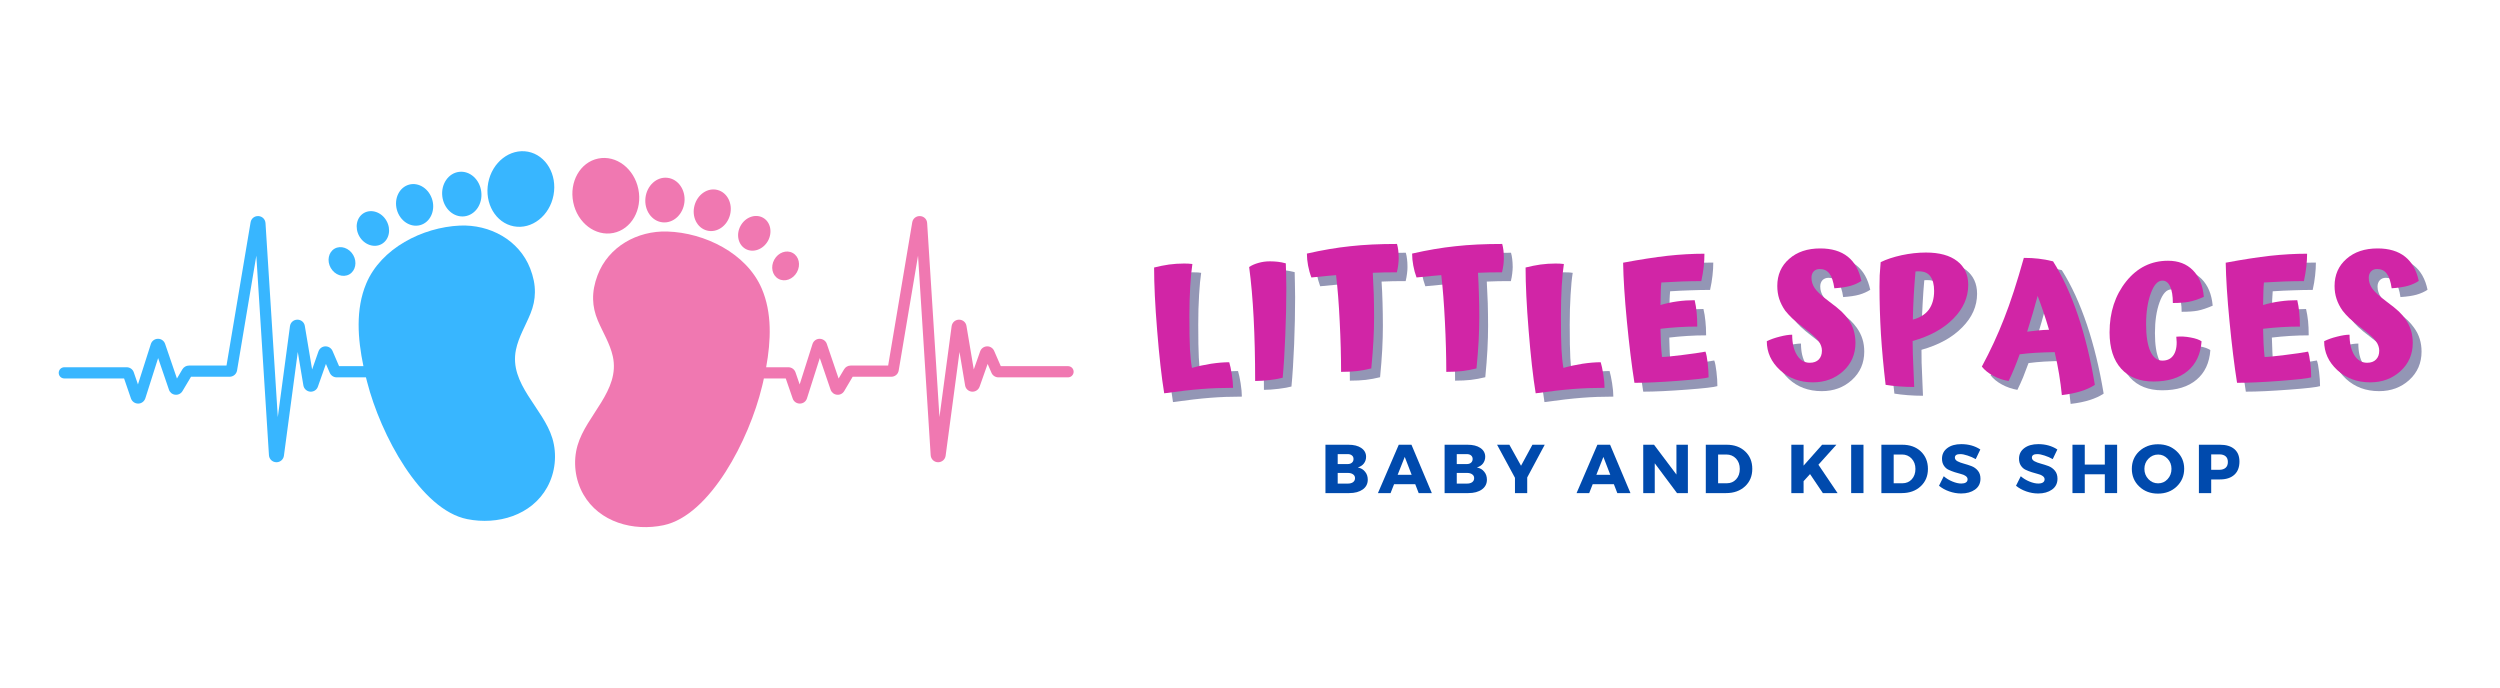 <svg version="1.0" preserveAspectRatio="xMidYMid meet" height="55" viewBox="0 0 150 41.25" zoomAndPan="magnify" width="200" xmlns:xlink="http://www.w3.org/1999/xlink" xmlns="http://www.w3.org/2000/svg"><defs><clipPath id="2cea279f4d"><path clip-rule="nonzero" d="M 3.488 12.902 L 33.305 12.902 L 33.305 31.254 L 3.488 31.254 Z M 3.488 12.902"></path></clipPath></defs><path fill-rule="nonzero" fill-opacity="1" d="M 27.871 12.98 C 28.52 12.898 28.969 12.238 28.875 11.5 C 28.785 10.766 28.188 10.23 27.543 10.312 C 26.898 10.391 26.449 11.051 26.539 11.789 C 26.629 12.527 27.227 13.059 27.871 12.98" fill="#38b6ff"></path><path fill-rule="nonzero" fill-opacity="1" d="M 30.824 13.578 C 31.906 13.785 32.977 12.949 33.211 11.711 C 33.445 10.477 32.758 9.309 31.68 9.102 C 30.598 8.898 29.527 9.73 29.293 10.969 C 29.059 12.203 29.742 13.371 30.824 13.578" fill="#38b6ff"></path><g clip-path="url(#2cea279f4d)"><path fill-rule="nonzero" fill-opacity="1" d="M 30.957 20.984 C 31.113 20.223 31.535 19.539 31.828 18.816 C 32.004 18.387 32.09 17.965 32.094 17.547 C 32.102 17.07 32 16.598 31.812 16.109 C 31.141 14.391 29.383 13.457 27.59 13.535 C 25.348 13.637 22.859 14.898 21.973 17.016 C 21.328 18.555 21.461 20.32 21.805 21.969 L 20.344 21.969 L 19.949 21.051 C 19.871 20.883 19.707 20.777 19.516 20.781 C 19.332 20.789 19.172 20.906 19.109 21.082 L 18.727 22.168 L 18.289 19.555 C 18.254 19.336 18.066 19.18 17.844 19.18 C 17.84 19.18 17.84 19.18 17.836 19.18 C 17.613 19.184 17.426 19.348 17.398 19.57 L 16.668 25.027 L 15.93 13.387 C 15.914 13.152 15.734 12.977 15.504 12.965 C 15.27 12.953 15.074 13.109 15.035 13.34 L 13.59 21.934 L 11.336 21.934 C 11.176 21.934 11.027 22.02 10.945 22.156 L 10.617 22.711 L 9.906 20.633 C 9.844 20.449 9.672 20.324 9.477 20.328 C 9.281 20.328 9.109 20.457 9.051 20.641 L 8.277 23.066 L 8.027 22.34 C 7.965 22.156 7.793 22.035 7.602 22.035 L 3.859 22.035 C 3.672 22.035 3.523 22.188 3.523 22.371 C 3.523 22.559 3.672 22.707 3.859 22.707 L 7.445 22.707 L 7.859 23.914 C 7.926 24.094 8.094 24.215 8.285 24.215 C 8.289 24.215 8.293 24.215 8.293 24.215 C 8.488 24.215 8.656 24.086 8.719 23.902 L 9.488 21.484 L 10.137 23.383 C 10.191 23.547 10.34 23.668 10.516 23.684 C 10.691 23.703 10.859 23.617 10.949 23.465 L 11.461 22.605 L 13.777 22.605 C 13.996 22.605 14.184 22.449 14.223 22.23 L 15.379 15.34 L 16.137 27.312 C 16.152 27.547 16.34 27.727 16.574 27.734 C 16.578 27.734 16.582 27.734 16.59 27.734 C 16.812 27.734 17.004 27.57 17.035 27.344 L 17.867 21.117 L 18.203 23.125 C 18.238 23.328 18.406 23.48 18.609 23.5 C 18.816 23.516 19.008 23.395 19.074 23.199 L 19.555 21.836 L 19.785 22.367 C 19.859 22.535 20.02 22.641 20.199 22.641 L 21.957 22.641 C 21.98 22.734 22.004 22.824 22.027 22.914 C 22.836 26.082 25.238 30.594 28.035 31.148 C 29.852 31.512 31.895 30.93 32.832 29.234 C 33.32 28.352 33.434 27.266 33.141 26.297 C 32.59 24.48 30.531 23.039 30.957 20.984" fill="#38b6ff"></path></g><path fill-rule="nonzero" fill-opacity="1" d="M 20.961 16.461 C 21.332 16.246 21.438 15.73 21.195 15.305 C 20.949 14.879 20.449 14.707 20.078 14.918 C 19.707 15.133 19.602 15.648 19.844 16.074 C 20.086 16.5 20.586 16.672 20.961 16.461" fill="#38b6ff"></path><path fill-rule="nonzero" fill-opacity="1" d="M 25.211 13.508 C 25.797 13.348 26.125 12.672 25.941 12.004 C 25.754 11.332 25.129 10.918 24.543 11.078 C 23.957 11.242 23.629 11.914 23.812 12.586 C 23.996 13.254 24.621 13.668 25.211 13.508" fill="#38b6ff"></path><path fill-rule="nonzero" fill-opacity="1" d="M 22.902 14.641 C 23.355 14.383 23.48 13.758 23.188 13.246 C 22.895 12.73 22.289 12.523 21.84 12.777 C 21.391 13.035 21.266 13.66 21.559 14.176 C 21.852 14.688 22.453 14.895 22.902 14.641" fill="#38b6ff"></path><path fill-rule="nonzero" fill-opacity="1" d="M 42.418 13.832 C 43.008 13.988 43.625 13.566 43.801 12.895 C 43.977 12.219 43.641 11.551 43.051 11.398 C 42.465 11.242 41.844 11.664 41.668 12.34 C 41.492 13.012 41.828 13.68 42.418 13.832" fill="#f078b1"></path><path fill-rule="nonzero" fill-opacity="1" d="M 39.75 13.34 C 40.395 13.41 40.984 12.871 41.066 12.133 C 41.148 11.395 40.691 10.738 40.043 10.668 C 39.398 10.594 38.809 11.137 38.727 11.875 C 38.645 12.613 39.102 13.27 39.75 13.34" fill="#f078b1"></path><path fill-rule="nonzero" fill-opacity="1" d="M 46.707 16.73 C 47.082 16.941 47.578 16.762 47.816 16.332 C 48.055 15.902 47.941 15.387 47.566 15.18 C 47.191 14.969 46.695 15.148 46.457 15.578 C 46.219 16.008 46.332 16.523 46.707 16.73" fill="#f078b1"></path><path fill-rule="nonzero" fill-opacity="1" d="M 44.738 14.938 C 45.191 15.188 45.789 14.969 46.078 14.453 C 46.363 13.934 46.23 13.312 45.777 13.062 C 45.324 12.812 44.723 13.027 44.438 13.543 C 44.148 14.062 44.285 14.684 44.738 14.938" fill="#f078b1"></path><path fill-rule="nonzero" fill-opacity="1" d="M 36.805 13.977 C 37.883 13.758 38.555 12.578 38.301 11.348 C 38.051 10.113 36.973 9.293 35.895 9.512 C 34.812 9.73 34.145 10.91 34.395 12.141 C 34.645 13.375 35.723 14.195 36.805 13.977" fill="#f078b1"></path><path fill-rule="nonzero" fill-opacity="1" d="M 64.082 21.969 L 60.047 21.969 L 59.648 21.051 C 59.574 20.883 59.402 20.773 59.219 20.781 C 59.031 20.789 58.871 20.906 58.809 21.082 L 58.426 22.168 L 57.988 19.555 C 57.953 19.332 57.762 19.18 57.539 19.18 C 57.312 19.184 57.129 19.348 57.098 19.57 L 56.367 25.027 L 55.629 13.387 C 55.617 13.152 55.438 12.977 55.203 12.965 C 54.973 12.953 54.773 13.109 54.734 13.34 L 53.289 21.934 L 51.035 21.934 C 50.879 21.934 50.727 22.02 50.648 22.156 L 50.316 22.711 L 49.609 20.633 C 49.547 20.449 49.367 20.328 49.176 20.328 C 48.98 20.328 48.809 20.457 48.75 20.641 L 47.98 23.066 L 47.73 22.34 C 47.664 22.156 47.496 22.035 47.301 22.035 L 45.969 22.035 C 46.258 20.445 46.332 18.766 45.699 17.301 C 44.785 15.191 42.281 13.961 40.035 13.891 C 38.246 13.836 36.5 14.793 35.852 16.52 C 35.668 17.008 35.574 17.484 35.586 17.961 C 35.594 18.379 35.688 18.797 35.867 19.227 C 36.172 19.945 36.602 20.621 36.77 21.387 C 37.219 23.434 35.18 24.902 34.652 26.727 C 34.371 27.695 34.5 28.781 35 29.66 C 35.957 31.34 38.008 31.895 39.82 31.512 C 42.609 30.918 44.953 26.375 45.719 23.199 C 45.762 23.039 45.797 22.875 45.832 22.707 L 47.145 22.707 L 47.562 23.914 C 47.625 24.098 47.797 24.215 47.992 24.215 C 48.188 24.215 48.359 24.09 48.418 23.902 L 49.188 21.484 L 49.836 23.383 C 49.895 23.547 50.043 23.668 50.219 23.684 C 50.395 23.703 50.562 23.617 50.652 23.465 L 51.16 22.605 L 53.477 22.605 C 53.699 22.605 53.887 22.449 53.922 22.23 L 55.082 15.34 L 55.84 27.312 C 55.855 27.547 56.043 27.727 56.273 27.734 C 56.277 27.734 56.285 27.734 56.289 27.734 C 56.516 27.734 56.707 27.57 56.738 27.344 L 57.57 21.117 L 57.906 23.125 C 57.938 23.328 58.105 23.48 58.312 23.5 C 58.516 23.516 58.707 23.395 58.777 23.199 L 59.258 21.836 L 59.488 22.367 C 59.559 22.535 59.723 22.641 59.902 22.641 L 64.082 22.641 C 64.27 22.641 64.418 22.488 64.418 22.305 C 64.418 22.121 64.27 21.969 64.082 21.969" fill="#f078b1"></path><path fill-rule="nonzero" fill-opacity="0.651" d="M 74.281 22.262 C 74.336 22.438 74.387 22.68 74.438 22.996 C 74.488 23.312 74.512 23.578 74.512 23.797 C 73.855 23.797 73.227 23.82 72.625 23.867 C 72.023 23.914 71.277 24 70.379 24.125 C 70.223 23.137 70.078 21.883 69.957 20.367 C 69.836 18.852 69.773 17.586 69.773 16.578 C 70.078 16.5 70.379 16.441 70.672 16.402 C 70.969 16.359 71.262 16.34 71.555 16.34 C 71.641 16.34 71.727 16.34 71.809 16.344 C 71.891 16.348 71.98 16.355 72.07 16.371 C 72.02 16.703 71.977 17.145 71.945 17.699 C 71.91 18.254 71.895 18.844 71.895 19.469 C 71.895 20.371 71.906 21.039 71.93 21.477 C 71.949 21.914 71.988 22.289 72.043 22.602 C 72.414 22.496 72.797 22.414 73.191 22.355 C 73.586 22.293 73.949 22.262 74.281 22.262 Z M 74.281 22.262" fill="#5a5e8d"></path><path fill-rule="nonzero" fill-opacity="0.651" d="M 77.707 17.832 C 77.707 18.734 77.688 19.68 77.648 20.668 C 77.605 21.652 77.555 22.492 77.488 23.191 C 77.305 23.242 77.051 23.289 76.727 23.328 C 76.402 23.367 76.109 23.391 75.836 23.391 C 75.836 22.004 75.805 20.742 75.746 19.605 C 75.688 18.473 75.598 17.453 75.477 16.547 C 75.637 16.441 75.824 16.359 76.039 16.301 C 76.254 16.238 76.48 16.211 76.723 16.211 C 76.902 16.211 77.062 16.219 77.203 16.234 C 77.348 16.254 77.504 16.285 77.68 16.328 C 77.684 16.535 77.691 16.766 77.695 17.023 C 77.703 17.277 77.707 17.547 77.707 17.832 Z M 77.707 17.832" fill="#5a5e8d"></path><path fill-rule="nonzero" fill-opacity="0.651" d="M 82.805 22.633 C 82.512 22.707 82.227 22.758 81.941 22.793 C 81.66 22.824 81.344 22.84 80.992 22.84 C 80.992 21.914 80.965 20.91 80.914 19.832 C 80.859 18.75 80.785 17.82 80.695 17.039 C 80.605 17.043 80.441 17.059 80.195 17.082 C 79.949 17.105 79.621 17.137 79.211 17.176 C 79.125 16.941 79.059 16.703 79.012 16.461 C 78.965 16.215 78.941 15.977 78.941 15.742 C 79.852 15.535 80.719 15.391 81.547 15.301 C 82.371 15.211 83.305 15.164 84.348 15.164 C 84.383 15.277 84.406 15.406 84.422 15.547 C 84.441 15.691 84.449 15.848 84.449 16.023 C 84.449 16.141 84.441 16.27 84.422 16.41 C 84.406 16.547 84.379 16.703 84.34 16.867 C 84.086 16.867 83.84 16.867 83.602 16.871 C 83.363 16.875 83.129 16.883 82.895 16.895 C 82.922 17.309 82.941 17.738 82.953 18.184 C 82.965 18.625 82.973 19.086 82.973 19.555 C 82.973 19.992 82.961 20.469 82.934 20.977 C 82.906 21.484 82.863 22.035 82.805 22.633 Z M 82.805 22.633" fill="#5a5e8d"></path><path fill-rule="nonzero" fill-opacity="0.651" d="M 89.117 22.633 C 88.824 22.707 88.535 22.758 88.254 22.793 C 87.973 22.824 87.656 22.84 87.305 22.84 C 87.305 21.914 87.277 20.91 87.223 19.832 C 87.172 18.75 87.098 17.82 87.004 17.039 C 86.918 17.043 86.754 17.059 86.508 17.082 C 86.262 17.105 85.934 17.137 85.52 17.176 C 85.434 16.941 85.371 16.703 85.324 16.461 C 85.277 16.215 85.254 15.977 85.254 15.742 C 86.164 15.535 87.031 15.391 87.855 15.301 C 88.684 15.211 89.617 15.164 90.66 15.164 C 90.691 15.277 90.719 15.406 90.734 15.547 C 90.75 15.691 90.762 15.848 90.762 16.023 C 90.762 16.141 90.75 16.27 90.734 16.41 C 90.719 16.547 90.691 16.703 90.652 16.867 C 90.398 16.867 90.152 16.867 89.914 16.871 C 89.676 16.875 89.438 16.883 89.207 16.895 C 89.23 17.309 89.25 17.738 89.266 18.184 C 89.277 18.625 89.285 19.086 89.285 19.555 C 89.285 19.992 89.273 20.469 89.246 20.977 C 89.219 21.484 89.176 22.035 89.117 22.633 Z M 89.117 22.633" fill="#5a5e8d"></path><path fill-rule="nonzero" fill-opacity="0.651" d="M 96.574 22.262 C 96.625 22.438 96.676 22.68 96.727 22.996 C 96.777 23.312 96.801 23.578 96.801 23.797 C 96.145 23.797 95.516 23.82 94.914 23.867 C 94.312 23.914 93.566 24 92.668 24.125 C 92.512 23.137 92.371 21.883 92.246 20.367 C 92.125 18.852 92.062 17.586 92.062 16.578 C 92.367 16.5 92.668 16.441 92.965 16.402 C 93.258 16.359 93.555 16.34 93.844 16.34 C 93.93 16.34 94.016 16.34 94.098 16.344 C 94.18 16.348 94.27 16.355 94.363 16.371 C 94.309 16.703 94.266 17.145 94.234 17.699 C 94.199 18.254 94.184 18.844 94.184 19.469 C 94.184 20.371 94.195 21.039 94.219 21.477 C 94.242 21.914 94.277 22.289 94.332 22.602 C 94.703 22.496 95.086 22.414 95.48 22.355 C 95.879 22.293 96.242 22.262 96.574 22.262 Z M 96.574 22.262" fill="#5a5e8d"></path><path fill-rule="nonzero" fill-opacity="0.651" d="M 103.043 23.168 C 102.852 23.23 102.234 23.301 101.199 23.379 C 100.16 23.457 99.289 23.5 98.594 23.5 C 98.426 22.445 98.277 21.211 98.141 19.805 C 98.004 18.398 97.93 17.227 97.914 16.289 C 98.938 16.098 99.824 15.961 100.578 15.879 C 101.332 15.793 102.07 15.754 102.797 15.754 C 102.797 16 102.781 16.258 102.75 16.535 C 102.719 16.809 102.672 17.098 102.605 17.395 C 102.234 17.395 101.848 17.402 101.449 17.418 C 101.051 17.43 100.637 17.449 100.207 17.477 C 100.191 17.621 100.184 17.789 100.176 17.977 C 100.168 18.168 100.164 18.449 100.156 18.828 C 100.496 18.73 100.832 18.656 101.172 18.609 C 101.508 18.562 101.855 18.539 102.207 18.539 C 102.262 18.773 102.301 19.012 102.324 19.258 C 102.352 19.504 102.367 19.793 102.367 20.121 C 101.988 20.121 101.613 20.133 101.242 20.156 C 100.871 20.18 100.508 20.211 100.156 20.254 C 100.164 20.551 100.172 20.844 100.184 21.129 C 100.199 21.414 100.219 21.688 100.246 21.945 C 100.438 21.945 100.844 21.906 101.461 21.832 C 102.078 21.754 102.543 21.688 102.855 21.629 C 102.906 21.766 102.953 21.992 102.988 22.309 C 103.027 22.625 103.043 22.91 103.043 23.168 Z M 103.043 23.168" fill="#5a5e8d"></path><path fill-rule="nonzero" fill-opacity="0.651" d="M 111.406 19.664 C 111.559 19.879 111.672 20.102 111.746 20.34 C 111.82 20.574 111.855 20.828 111.855 21.098 C 111.855 21.781 111.609 22.348 111.117 22.797 C 110.625 23.246 110.023 23.469 109.305 23.469 C 108.516 23.469 107.855 23.223 107.328 22.738 C 106.801 22.25 106.535 21.668 106.535 21 C 106.75 20.895 107.008 20.801 107.309 20.727 C 107.613 20.648 107.863 20.613 108.059 20.613 C 108.059 21.117 108.156 21.523 108.344 21.832 C 108.535 22.141 108.789 22.293 109.117 22.293 C 109.348 22.293 109.527 22.23 109.652 22.102 C 109.781 21.969 109.844 21.793 109.844 21.566 C 109.844 21.375 109.777 21.188 109.648 21.004 C 109.52 20.824 109.23 20.562 108.785 20.223 C 108.457 19.973 108.211 19.77 108.051 19.617 C 107.891 19.465 107.754 19.312 107.645 19.168 C 107.484 18.941 107.363 18.707 107.281 18.465 C 107.203 18.223 107.164 17.961 107.164 17.684 C 107.164 17.02 107.402 16.48 107.875 16.062 C 108.352 15.645 108.973 15.434 109.742 15.434 C 110.426 15.434 110.977 15.598 111.391 15.926 C 111.805 16.258 112.078 16.742 112.215 17.387 C 112.02 17.512 111.801 17.609 111.555 17.68 C 111.309 17.75 110.988 17.797 110.59 17.824 C 110.531 17.41 110.43 17.117 110.289 16.938 C 110.152 16.758 109.957 16.668 109.715 16.668 C 109.562 16.668 109.438 16.719 109.348 16.812 C 109.258 16.91 109.215 17.035 109.215 17.195 C 109.215 17.414 109.281 17.625 109.414 17.824 C 109.547 18.023 109.84 18.293 110.293 18.629 C 110.621 18.875 110.863 19.07 111.016 19.215 C 111.168 19.363 111.301 19.512 111.406 19.664 Z M 111.406 19.664" fill="#5a5e8d"></path><path fill-rule="nonzero" fill-opacity="0.651" d="M 115.289 20.988 C 115.289 21.23 115.293 21.488 115.297 21.762 C 115.305 22.039 115.332 22.699 115.379 23.746 C 115.078 23.746 114.777 23.734 114.469 23.711 C 114.164 23.688 113.898 23.656 113.664 23.617 C 113.539 22.562 113.445 21.547 113.387 20.566 C 113.328 19.59 113.297 18.637 113.297 17.715 C 113.297 17.508 113.301 17.289 113.309 17.055 C 113.32 16.824 113.34 16.559 113.367 16.262 C 113.711 16.086 114.133 15.949 114.625 15.844 C 115.121 15.734 115.605 15.684 116.086 15.684 C 116.895 15.684 117.52 15.855 117.961 16.195 C 118.402 16.539 118.625 17.016 118.625 17.625 C 118.625 18.367 118.328 19.043 117.73 19.645 C 117.137 20.25 116.324 20.699 115.289 20.988 Z M 116.574 17.984 C 116.574 17.598 116.5 17.305 116.348 17.105 C 116.199 16.906 115.977 16.809 115.676 16.809 C 115.617 16.809 115.57 16.809 115.543 16.809 C 115.512 16.809 115.484 16.812 115.457 16.816 C 115.418 17.262 115.383 17.723 115.359 18.203 C 115.332 18.68 115.312 19.18 115.297 19.707 C 115.723 19.594 116.043 19.395 116.254 19.109 C 116.465 18.824 116.574 18.449 116.574 17.984 Z M 116.574 17.984" fill="#5a5e8d"></path><path fill-rule="nonzero" fill-opacity="0.651" d="M 126.219 23.617 C 125.988 23.773 125.711 23.898 125.387 24 C 125.066 24.105 124.684 24.184 124.238 24.234 C 124.199 23.836 124.145 23.422 124.074 22.984 C 124.004 22.551 123.914 22.109 123.812 21.656 C 123.387 21.664 123.004 21.676 122.664 21.695 C 122.324 21.715 122.008 21.746 121.711 21.785 C 121.602 22.086 121.492 22.371 121.383 22.645 C 121.27 22.914 121.156 23.164 121.043 23.391 C 120.719 23.336 120.41 23.23 120.121 23.074 C 119.832 22.918 119.605 22.734 119.438 22.523 C 119.949 21.574 120.395 20.617 120.773 19.648 C 121.152 18.684 121.547 17.469 121.957 16 C 122.281 16 122.578 16.016 122.84 16.047 C 123.102 16.078 123.391 16.129 123.711 16.211 C 124.289 17.125 124.789 18.215 125.215 19.477 C 125.637 20.738 125.973 22.117 126.219 23.617 Z M 122.785 18.281 C 122.699 18.605 122.602 18.953 122.496 19.316 C 122.391 19.684 122.277 20.055 122.156 20.434 C 122.383 20.398 122.605 20.371 122.82 20.352 C 123.035 20.332 123.254 20.32 123.473 20.312 C 123.359 19.941 123.246 19.586 123.133 19.246 C 123.02 18.91 122.902 18.586 122.785 18.281 Z M 122.785 18.281" fill="#5a5e8d"></path><path fill-rule="nonzero" fill-opacity="0.651" d="M 131.109 20.73 C 131.379 20.703 131.668 20.719 131.969 20.777 C 132.27 20.832 132.488 20.91 132.621 21.008 C 132.566 21.773 132.289 22.367 131.789 22.785 C 131.289 23.207 130.602 23.418 129.734 23.418 C 128.91 23.418 128.266 23.164 127.801 22.652 C 127.336 22.141 127.105 21.414 127.105 20.473 C 127.105 19.266 127.434 18.246 128.098 17.418 C 128.762 16.586 129.602 16.172 130.609 16.172 C 131.227 16.172 131.723 16.363 132.102 16.742 C 132.48 17.125 132.699 17.656 132.762 18.34 C 132.41 18.492 132.105 18.594 131.855 18.641 C 131.602 18.688 131.285 18.707 130.898 18.707 C 130.898 18.277 130.844 17.945 130.734 17.715 C 130.625 17.48 130.469 17.367 130.27 17.367 C 129.992 17.367 129.758 17.621 129.574 18.133 C 129.387 18.645 129.297 19.262 129.297 19.984 C 129.297 20.688 129.379 21.227 129.551 21.602 C 129.719 21.977 129.957 22.164 130.27 22.164 C 130.59 22.164 130.824 22.039 130.969 21.785 C 131.113 21.535 131.16 21.184 131.109 20.73 Z M 131.109 20.73" fill="#5a5e8d"></path><path fill-rule="nonzero" fill-opacity="0.651" d="M 139.203 23.168 C 139.008 23.23 138.395 23.301 137.355 23.379 C 136.316 23.457 135.449 23.5 134.75 23.5 C 134.586 22.445 134.434 21.211 134.297 19.805 C 134.16 18.398 134.086 17.227 134.074 16.289 C 135.094 16.098 135.984 15.961 136.738 15.879 C 137.492 15.793 138.23 15.754 138.953 15.754 C 138.953 16 138.938 16.258 138.906 16.535 C 138.879 16.809 138.828 17.098 138.762 17.395 C 138.391 17.395 138.004 17.402 137.605 17.418 C 137.207 17.43 136.793 17.449 136.363 17.477 C 136.352 17.621 136.34 17.789 136.332 17.977 C 136.328 18.168 136.32 18.449 136.312 18.828 C 136.652 18.73 136.992 18.656 137.328 18.609 C 137.668 18.562 138.012 18.539 138.363 18.539 C 138.418 18.773 138.457 19.012 138.484 19.258 C 138.508 19.504 138.523 19.793 138.523 20.121 C 138.145 20.121 137.77 20.133 137.398 20.156 C 137.027 20.18 136.664 20.211 136.312 20.254 C 136.32 20.551 136.328 20.844 136.344 21.129 C 136.355 21.414 136.375 21.688 136.402 21.945 C 136.594 21.945 137 21.906 137.617 21.832 C 138.234 21.754 138.699 21.688 139.012 21.629 C 139.066 21.766 139.109 21.992 139.145 22.309 C 139.184 22.625 139.203 22.91 139.203 23.168 Z M 139.203 23.168" fill="#5a5e8d"></path><path fill-rule="nonzero" fill-opacity="0.651" d="M 144.844 19.664 C 145 19.879 145.113 20.102 145.184 20.34 C 145.258 20.574 145.293 20.828 145.293 21.098 C 145.293 21.781 145.047 22.348 144.559 22.797 C 144.066 23.246 143.461 23.469 142.746 23.469 C 141.953 23.469 141.297 23.223 140.766 22.738 C 140.238 22.25 139.977 21.668 139.977 21 C 140.188 20.895 140.445 20.801 140.746 20.727 C 141.051 20.648 141.301 20.613 141.5 20.613 C 141.5 21.117 141.594 21.523 141.781 21.832 C 141.973 22.141 142.23 22.293 142.555 22.293 C 142.789 22.293 142.969 22.23 143.094 22.102 C 143.219 21.969 143.281 21.793 143.281 21.566 C 143.281 21.375 143.219 21.188 143.086 21.004 C 142.957 20.824 142.672 20.562 142.227 20.223 C 141.895 19.973 141.648 19.77 141.488 19.617 C 141.328 19.465 141.195 19.312 141.082 19.168 C 140.922 18.941 140.801 18.707 140.723 18.465 C 140.645 18.223 140.605 17.961 140.605 17.684 C 140.605 17.02 140.84 16.48 141.316 16.062 C 141.789 15.645 142.414 15.434 143.184 15.434 C 143.867 15.434 144.418 15.598 144.828 15.926 C 145.246 16.258 145.52 16.742 145.652 17.387 C 145.461 17.512 145.242 17.609 144.996 17.68 C 144.75 17.75 144.426 17.797 144.027 17.824 C 143.969 17.41 143.867 17.117 143.73 16.938 C 143.59 16.758 143.398 16.668 143.152 16.668 C 143 16.668 142.879 16.719 142.789 16.812 C 142.699 16.91 142.652 17.035 142.652 17.195 C 142.652 17.414 142.719 17.625 142.852 17.824 C 142.984 18.023 143.277 18.293 143.73 18.629 C 144.062 18.875 144.305 19.07 144.457 19.215 C 144.609 19.363 144.738 19.512 144.844 19.664 Z M 144.844 19.664" fill="#5a5e8d"></path><path fill-rule="nonzero" fill-opacity="1" d="M 73.754 21.734 C 73.809 21.91 73.859 22.152 73.91 22.469 C 73.957 22.781 73.984 23.051 73.984 23.27 C 73.328 23.27 72.699 23.293 72.098 23.34 C 71.496 23.387 70.746 23.473 69.852 23.598 C 69.691 22.609 69.551 21.355 69.43 19.84 C 69.305 18.32 69.246 17.059 69.246 16.051 C 69.551 15.973 69.852 15.914 70.145 15.871 C 70.441 15.832 70.734 15.812 71.027 15.812 C 71.113 15.812 71.195 15.812 71.281 15.816 C 71.363 15.82 71.449 15.828 71.543 15.84 C 71.492 16.172 71.449 16.617 71.414 17.172 C 71.383 17.723 71.363 18.312 71.363 18.938 C 71.363 19.84 71.375 20.512 71.398 20.949 C 71.422 21.387 71.461 21.762 71.516 22.074 C 71.887 21.969 72.27 21.887 72.664 21.824 C 73.059 21.766 73.422 21.734 73.754 21.734 Z M 73.754 21.734" fill="#d125a6"></path><path fill-rule="nonzero" fill-opacity="1" d="M 77.18 17.305 C 77.18 18.207 77.16 19.152 77.117 20.141 C 77.078 21.125 77.027 21.965 76.961 22.664 C 76.773 22.715 76.52 22.762 76.199 22.801 C 75.875 22.84 75.578 22.859 75.309 22.859 C 75.309 21.473 75.277 20.215 75.219 19.078 C 75.16 17.941 75.07 16.926 74.949 16.02 C 75.109 15.914 75.297 15.832 75.512 15.773 C 75.727 15.711 75.953 15.68 76.191 15.68 C 76.371 15.68 76.535 15.691 76.676 15.707 C 76.82 15.723 76.977 15.754 77.148 15.801 C 77.156 16.008 77.16 16.238 77.168 16.492 C 77.176 16.75 77.18 17.02 77.18 17.305 Z M 77.18 17.305" fill="#d125a6"></path><path fill-rule="nonzero" fill-opacity="1" d="M 82.277 22.105 C 81.984 22.176 81.695 22.23 81.414 22.266 C 81.133 22.297 80.816 22.312 80.465 22.312 C 80.465 21.383 80.438 20.379 80.383 19.301 C 80.332 18.223 80.258 17.293 80.164 16.508 C 80.078 16.516 79.914 16.531 79.668 16.551 C 79.422 16.574 79.094 16.609 78.684 16.648 C 78.594 16.414 78.531 16.176 78.484 15.934 C 78.438 15.688 78.414 15.445 78.414 15.215 C 79.324 15.008 80.191 14.859 81.016 14.773 C 81.844 14.68 82.777 14.637 83.82 14.637 C 83.852 14.75 83.879 14.879 83.895 15.02 C 83.91 15.164 83.922 15.32 83.922 15.492 C 83.922 15.613 83.91 15.742 83.895 15.883 C 83.879 16.02 83.852 16.172 83.812 16.34 C 83.559 16.34 83.312 16.34 83.074 16.344 C 82.836 16.348 82.598 16.355 82.367 16.367 C 82.391 16.781 82.41 17.207 82.426 17.652 C 82.438 18.098 82.445 18.559 82.445 19.027 C 82.445 19.465 82.434 19.938 82.406 20.445 C 82.379 20.953 82.336 21.508 82.277 22.105 Z M 82.277 22.105" fill="#d125a6"></path><path fill-rule="nonzero" fill-opacity="1" d="M 88.59 22.105 C 88.297 22.176 88.008 22.23 87.727 22.266 C 87.445 22.297 87.129 22.312 86.777 22.312 C 86.777 21.383 86.75 20.379 86.695 19.301 C 86.641 18.223 86.57 17.293 86.477 16.508 C 86.391 16.516 86.227 16.531 85.98 16.551 C 85.734 16.574 85.406 16.609 84.992 16.648 C 84.906 16.414 84.84 16.176 84.797 15.934 C 84.75 15.688 84.727 15.445 84.727 15.215 C 85.633 15.008 86.504 14.859 87.328 14.773 C 88.156 14.68 89.09 14.637 90.133 14.637 C 90.164 14.75 90.188 14.879 90.207 15.02 C 90.223 15.164 90.23 15.32 90.23 15.492 C 90.23 15.613 90.223 15.742 90.207 15.883 C 90.188 16.02 90.16 16.172 90.121 16.34 C 89.871 16.34 89.625 16.34 89.387 16.344 C 89.145 16.348 88.91 16.355 88.68 16.367 C 88.703 16.781 88.723 17.207 88.734 17.652 C 88.75 18.098 88.758 18.559 88.758 19.027 C 88.758 19.465 88.742 19.938 88.719 20.445 C 88.691 20.953 88.648 21.508 88.59 22.105 Z M 88.59 22.105" fill="#d125a6"></path><path fill-rule="nonzero" fill-opacity="1" d="M 96.043 21.734 C 96.098 21.91 96.148 22.152 96.199 22.469 C 96.25 22.781 96.273 23.051 96.273 23.27 C 95.617 23.27 94.988 23.293 94.387 23.34 C 93.785 23.387 93.039 23.473 92.141 23.598 C 91.98 22.609 91.84 21.355 91.719 19.84 C 91.594 18.32 91.535 17.059 91.535 16.051 C 91.84 15.973 92.141 15.914 92.434 15.871 C 92.73 15.832 93.023 15.812 93.316 15.812 C 93.402 15.812 93.488 15.812 93.57 15.816 C 93.652 15.82 93.742 15.828 93.832 15.84 C 93.781 16.172 93.738 16.617 93.703 17.172 C 93.672 17.723 93.656 18.312 93.656 18.938 C 93.656 19.84 93.664 20.512 93.688 20.949 C 93.711 21.387 93.75 21.762 93.805 22.074 C 94.176 21.969 94.559 21.887 94.953 21.824 C 95.348 21.766 95.711 21.734 96.043 21.734 Z M 96.043 21.734" fill="#d125a6"></path><path fill-rule="nonzero" fill-opacity="1" d="M 102.516 22.641 C 102.324 22.703 101.707 22.77 100.668 22.852 C 99.629 22.93 98.762 22.969 98.066 22.969 C 97.898 21.914 97.75 20.684 97.613 19.277 C 97.477 17.867 97.402 16.695 97.387 15.762 C 98.41 15.57 99.297 15.434 100.051 15.348 C 100.805 15.266 101.543 15.223 102.266 15.223 C 102.266 15.469 102.254 15.73 102.223 16.008 C 102.191 16.281 102.145 16.566 102.078 16.867 C 101.707 16.867 101.32 16.875 100.922 16.887 C 100.523 16.902 100.109 16.922 99.68 16.949 C 99.664 17.094 99.656 17.262 99.648 17.449 C 99.641 17.641 99.633 17.922 99.629 18.301 C 99.969 18.199 100.305 18.129 100.645 18.082 C 100.98 18.035 101.328 18.012 101.68 18.012 C 101.734 18.242 101.773 18.484 101.797 18.727 C 101.824 18.973 101.836 19.262 101.836 19.594 C 101.461 19.594 101.086 19.605 100.711 19.629 C 100.34 19.652 99.98 19.684 99.629 19.727 C 99.633 20.023 99.645 20.316 99.656 20.602 C 99.672 20.887 99.691 21.16 99.719 21.418 C 99.91 21.418 100.316 21.379 100.934 21.301 C 101.551 21.227 102.016 21.156 102.328 21.098 C 102.379 21.238 102.426 21.465 102.461 21.781 C 102.496 22.098 102.516 22.383 102.516 22.641 Z M 102.516 22.641" fill="#d125a6"></path><path fill-rule="nonzero" fill-opacity="1" d="M 110.879 19.137 C 111.031 19.348 111.145 19.574 111.219 19.809 C 111.289 20.047 111.328 20.301 111.328 20.57 C 111.328 21.254 111.082 21.82 110.59 22.27 C 110.098 22.715 109.492 22.941 108.777 22.941 C 107.988 22.941 107.328 22.695 106.801 22.207 C 106.273 21.719 106.008 21.141 106.008 20.473 C 106.223 20.367 106.48 20.273 106.781 20.199 C 107.082 20.121 107.332 20.082 107.531 20.082 C 107.531 20.586 107.625 20.992 107.816 21.301 C 108.004 21.609 108.262 21.766 108.586 21.766 C 108.82 21.766 109 21.699 109.125 21.57 C 109.25 21.441 109.316 21.266 109.316 21.039 C 109.316 20.848 109.25 20.66 109.121 20.477 C 108.992 20.293 108.703 20.035 108.258 19.695 C 107.926 19.441 107.68 19.242 107.523 19.09 C 107.363 18.934 107.227 18.785 107.113 18.641 C 106.953 18.414 106.836 18.18 106.754 17.938 C 106.676 17.695 106.637 17.434 106.637 17.156 C 106.637 16.492 106.875 15.949 107.348 15.535 C 107.824 15.113 108.445 14.906 109.215 14.906 C 109.898 14.906 110.449 15.07 110.863 15.398 C 111.277 15.727 111.551 16.215 111.684 16.855 C 111.492 16.984 111.273 17.082 111.027 17.152 C 110.781 17.219 110.461 17.27 110.062 17.297 C 110 16.883 109.902 16.59 109.762 16.41 C 109.621 16.23 109.43 16.141 109.188 16.141 C 109.031 16.141 108.91 16.188 108.82 16.285 C 108.73 16.383 108.688 16.508 108.688 16.668 C 108.688 16.887 108.754 17.098 108.887 17.297 C 109.02 17.496 109.312 17.766 109.762 18.102 C 110.094 18.348 110.336 18.543 110.488 18.688 C 110.641 18.836 110.77 18.984 110.879 19.137 Z M 110.879 19.137" fill="#d125a6"></path><path fill-rule="nonzero" fill-opacity="1" d="M 114.758 20.461 C 114.758 20.699 114.762 20.957 114.77 21.234 C 114.777 21.508 114.805 22.172 114.852 23.219 C 114.551 23.219 114.25 23.207 113.941 23.184 C 113.637 23.16 113.367 23.129 113.137 23.09 C 113.012 22.035 112.918 21.02 112.855 20.039 C 112.797 19.059 112.77 18.109 112.77 17.188 C 112.77 16.98 112.773 16.762 112.781 16.527 C 112.793 16.297 112.812 16.031 112.84 15.73 C 113.184 15.559 113.602 15.422 114.098 15.312 C 114.594 15.207 115.078 15.152 115.555 15.152 C 116.367 15.152 116.992 15.324 117.434 15.668 C 117.875 16.008 118.094 16.484 118.094 17.094 C 118.094 17.84 117.797 18.516 117.203 19.117 C 116.609 19.723 115.797 20.168 114.758 20.461 Z M 116.047 17.457 C 116.047 17.07 115.969 16.777 115.82 16.578 C 115.672 16.379 115.445 16.281 115.148 16.281 C 115.09 16.281 115.043 16.281 115.016 16.281 C 114.984 16.281 114.957 16.281 114.93 16.289 C 114.891 16.734 114.855 17.195 114.828 17.676 C 114.801 18.152 114.781 18.652 114.77 19.176 C 115.195 19.066 115.512 18.867 115.727 18.582 C 115.938 18.293 116.047 17.918 116.047 17.457 Z M 116.047 17.457" fill="#d125a6"></path><path fill-rule="nonzero" fill-opacity="1" d="M 125.691 23.09 C 125.461 23.242 125.184 23.371 124.859 23.473 C 124.539 23.574 124.156 23.652 123.711 23.707 C 123.672 23.309 123.617 22.891 123.547 22.457 C 123.477 22.023 123.387 21.578 123.281 21.129 C 122.855 21.137 122.477 21.148 122.137 21.168 C 121.797 21.188 121.48 21.219 121.18 21.258 C 121.074 21.555 120.965 21.844 120.852 22.113 C 120.738 22.387 120.629 22.637 120.516 22.859 C 120.188 22.809 119.883 22.703 119.594 22.547 C 119.305 22.391 119.078 22.207 118.91 21.996 C 119.422 21.047 119.867 20.086 120.242 19.121 C 120.625 18.156 121.02 16.941 121.43 15.473 C 121.754 15.473 122.047 15.488 122.309 15.52 C 122.574 15.547 122.863 15.602 123.184 15.68 C 123.762 16.598 124.262 17.688 124.688 18.949 C 125.109 20.211 125.445 21.59 125.691 23.09 Z M 122.258 17.754 C 122.172 18.078 122.074 18.426 121.969 18.789 C 121.859 19.156 121.746 19.527 121.629 19.902 C 121.855 19.871 122.074 19.844 122.293 19.824 C 122.508 19.805 122.723 19.789 122.941 19.785 C 122.832 19.414 122.719 19.059 122.605 18.719 C 122.492 18.383 122.375 18.059 122.258 17.754 Z M 122.258 17.754" fill="#d125a6"></path><path fill-rule="nonzero" fill-opacity="1" d="M 130.578 20.203 C 130.852 20.176 131.137 20.191 131.441 20.25 C 131.742 20.305 131.961 20.383 132.094 20.48 C 132.039 21.246 131.762 21.836 131.262 22.258 C 130.762 22.68 130.074 22.891 129.207 22.891 C 128.383 22.891 127.738 22.637 127.273 22.125 C 126.809 21.613 126.574 20.887 126.574 19.945 C 126.574 18.734 126.906 17.719 127.57 16.887 C 128.234 16.059 129.07 15.645 130.082 15.645 C 130.699 15.645 131.195 15.832 131.574 16.215 C 131.953 16.598 132.172 17.129 132.23 17.812 C 131.879 17.965 131.578 18.066 131.324 18.109 C 131.074 18.156 130.754 18.18 130.371 18.18 C 130.371 17.75 130.316 17.418 130.207 17.188 C 130.098 16.953 129.941 16.836 129.742 16.836 C 129.465 16.836 129.23 17.094 129.047 17.605 C 128.859 18.117 128.766 18.73 128.766 19.457 C 128.766 20.16 128.852 20.699 129.02 21.074 C 129.191 21.449 129.43 21.637 129.742 21.637 C 130.062 21.637 130.293 21.512 130.441 21.258 C 130.586 21.008 130.633 20.656 130.578 20.203 Z M 130.578 20.203" fill="#d125a6"></path><path fill-rule="nonzero" fill-opacity="1" d="M 138.672 22.641 C 138.48 22.703 137.863 22.77 136.828 22.852 C 135.785 22.93 134.918 22.969 134.223 22.969 C 134.055 21.914 133.906 20.684 133.77 19.277 C 133.633 17.867 133.559 16.695 133.543 15.762 C 134.566 15.57 135.453 15.434 136.207 15.348 C 136.961 15.266 137.699 15.223 138.426 15.223 C 138.426 15.469 138.41 15.73 138.379 16.008 C 138.348 16.281 138.301 16.566 138.234 16.867 C 137.863 16.867 137.477 16.875 137.078 16.887 C 136.68 16.902 136.266 16.922 135.836 16.949 C 135.82 17.094 135.812 17.262 135.805 17.449 C 135.797 17.641 135.793 17.922 135.785 18.301 C 136.125 18.199 136.461 18.129 136.801 18.082 C 137.137 18.035 137.484 18.012 137.836 18.012 C 137.891 18.242 137.93 18.484 137.953 18.727 C 137.98 18.973 137.996 19.262 137.996 19.594 C 137.617 19.594 137.242 19.605 136.871 19.629 C 136.5 19.652 136.137 19.684 135.785 19.727 C 135.793 20.023 135.801 20.316 135.812 20.602 C 135.828 20.887 135.848 21.16 135.875 21.418 C 136.066 21.418 136.473 21.379 137.09 21.301 C 137.707 21.227 138.172 21.156 138.484 21.098 C 138.535 21.238 138.582 21.465 138.617 21.781 C 138.656 22.098 138.672 22.383 138.672 22.641 Z M 138.672 22.641" fill="#d125a6"></path><path fill-rule="nonzero" fill-opacity="1" d="M 144.316 19.137 C 144.469 19.348 144.582 19.574 144.656 19.809 C 144.73 20.047 144.766 20.301 144.766 20.57 C 144.766 21.254 144.52 21.82 144.027 22.27 C 143.535 22.715 142.934 22.941 142.215 22.941 C 141.426 22.941 140.77 22.695 140.238 22.207 C 139.711 21.719 139.449 21.141 139.449 20.473 C 139.66 20.367 139.918 20.273 140.219 20.199 C 140.523 20.121 140.773 20.082 140.973 20.082 C 140.973 20.586 141.066 20.992 141.254 21.301 C 141.445 21.609 141.703 21.766 142.027 21.766 C 142.262 21.766 142.438 21.699 142.562 21.57 C 142.691 21.441 142.754 21.266 142.754 21.039 C 142.754 20.848 142.688 20.66 142.559 20.477 C 142.43 20.293 142.145 20.035 141.699 19.695 C 141.367 19.441 141.121 19.242 140.961 19.09 C 140.801 18.934 140.664 18.785 140.555 18.641 C 140.395 18.414 140.273 18.18 140.195 17.938 C 140.113 17.695 140.074 17.434 140.074 17.156 C 140.074 16.492 140.312 15.949 140.785 15.535 C 141.262 15.113 141.883 14.906 142.656 14.906 C 143.34 14.906 143.887 15.07 144.301 15.398 C 144.715 15.727 144.992 16.215 145.125 16.855 C 144.934 16.984 144.711 17.082 144.469 17.152 C 144.223 17.219 143.898 17.27 143.5 17.297 C 143.441 16.883 143.34 16.59 143.199 16.41 C 143.062 16.23 142.871 16.141 142.625 16.141 C 142.473 16.141 142.352 16.188 142.262 16.285 C 142.172 16.383 142.125 16.508 142.125 16.668 C 142.125 16.887 142.191 17.098 142.324 17.297 C 142.457 17.496 142.75 17.766 143.203 18.102 C 143.535 18.348 143.777 18.543 143.93 18.688 C 144.082 18.836 144.211 18.984 144.316 19.137 Z M 144.316 19.137" fill="#d125a6"></path><path fill-rule="nonzero" fill-opacity="1" d="M 79.527 26.684 L 80.898 26.684 C 81.227 26.684 81.484 26.746 81.676 26.879 C 81.867 27.008 81.965 27.188 81.965 27.406 C 81.965 27.559 81.922 27.691 81.832 27.809 C 81.746 27.922 81.621 28 81.469 28.047 C 81.652 28.082 81.797 28.168 81.902 28.301 C 82.012 28.43 82.066 28.59 82.066 28.781 C 82.066 29.027 81.965 29.223 81.766 29.367 C 81.562 29.512 81.293 29.586 80.949 29.586 L 79.527 29.586 Z M 80.262 27.246 L 80.262 27.844 L 80.859 27.844 C 80.965 27.844 81.051 27.816 81.113 27.762 C 81.18 27.707 81.211 27.633 81.211 27.539 C 81.211 27.449 81.18 27.375 81.113 27.324 C 81.051 27.273 80.965 27.246 80.859 27.246 Z M 80.262 28.375 L 80.262 29.016 L 80.859 29.016 C 80.996 29.016 81.105 28.988 81.184 28.93 C 81.262 28.871 81.301 28.793 81.301 28.688 C 81.301 28.59 81.262 28.516 81.184 28.461 C 81.105 28.402 80.996 28.375 80.859 28.375 Z M 80.262 28.375" fill="#004aad"></path><path fill-rule="nonzero" fill-opacity="1" d="M 84.914 29.051 L 83.645 29.051 L 83.434 29.586 L 82.676 29.586 L 83.926 26.684 L 84.688 26.684 L 85.91 29.586 L 85.121 29.586 Z M 84.699 28.488 L 84.285 27.414 L 83.859 28.488 Z M 84.699 28.488" fill="#004aad"></path><path fill-rule="nonzero" fill-opacity="1" d="M 86.676 26.684 L 88.047 26.684 C 88.375 26.684 88.633 26.746 88.824 26.879 C 89.016 27.008 89.113 27.188 89.113 27.406 C 89.113 27.559 89.066 27.691 88.98 27.809 C 88.891 27.922 88.77 28 88.613 28.047 C 88.797 28.082 88.945 28.168 89.051 28.301 C 89.16 28.43 89.215 28.59 89.215 28.781 C 89.215 29.027 89.113 29.223 88.914 29.367 C 88.711 29.512 88.441 29.586 88.098 29.586 L 86.676 29.586 Z M 87.406 27.246 L 87.406 27.844 L 88.008 27.844 C 88.113 27.844 88.199 27.816 88.262 27.762 C 88.324 27.707 88.359 27.633 88.359 27.539 C 88.359 27.449 88.324 27.375 88.262 27.324 C 88.199 27.273 88.113 27.246 88.008 27.246 Z M 87.406 28.375 L 87.406 29.016 L 88.008 29.016 C 88.145 29.016 88.254 28.988 88.332 28.93 C 88.41 28.871 88.449 28.793 88.449 28.688 C 88.449 28.59 88.41 28.516 88.332 28.461 C 88.254 28.402 88.145 28.375 88.008 28.375 Z M 87.406 28.375" fill="#004aad"></path><path fill-rule="nonzero" fill-opacity="1" d="M 91.633 28.648 L 91.633 29.586 L 90.898 29.586 L 90.898 28.668 L 89.824 26.684 L 90.562 26.684 L 91.262 27.945 L 91.945 26.684 L 92.684 26.684 Z M 91.633 28.648" fill="#004aad"></path><path fill-rule="nonzero" fill-opacity="1" d="M 96.832 29.051 L 95.562 29.051 L 95.352 29.586 L 94.594 29.586 L 95.844 26.684 L 96.605 26.684 L 97.828 29.586 L 97.039 29.586 Z M 96.617 28.488 L 96.203 27.414 L 95.781 28.488 Z M 96.617 28.488" fill="#004aad"></path><path fill-rule="nonzero" fill-opacity="1" d="M 101.273 29.586 L 100.621 29.586 L 99.285 27.797 L 99.285 29.586 L 98.594 29.586 L 98.594 26.684 L 99.242 26.684 L 100.586 28.473 L 100.586 26.684 L 101.273 26.684 Z M 101.273 29.586" fill="#004aad"></path><path fill-rule="nonzero" fill-opacity="1" d="M 102.348 26.684 L 103.598 26.684 C 104.051 26.684 104.422 26.816 104.707 27.082 C 104.996 27.352 105.137 27.699 105.137 28.133 C 105.137 28.562 104.992 28.91 104.703 29.18 C 104.41 29.449 104.035 29.586 103.566 29.586 L 102.348 29.586 Z M 103.086 27.27 L 103.086 28.996 L 103.613 28.996 C 103.84 28.996 104.023 28.914 104.168 28.758 C 104.316 28.598 104.387 28.391 104.387 28.137 C 104.387 27.883 104.312 27.676 104.16 27.512 C 104.008 27.352 103.812 27.27 103.578 27.27 Z M 103.086 27.27" fill="#004aad"></path><path fill-rule="nonzero" fill-opacity="1" d="M 109.371 29.586 L 108.602 28.445 L 108.215 28.871 L 108.215 29.586 L 107.48 29.586 L 107.48 26.684 L 108.215 26.684 L 108.215 27.938 L 109.328 26.684 L 110.184 26.684 L 109.105 27.883 L 110.254 29.586 Z M 109.371 29.586" fill="#004aad"></path><path fill-rule="nonzero" fill-opacity="1" d="M 111.07 26.684 L 111.809 26.684 L 111.809 29.586 L 111.07 29.586 Z M 111.07 26.684" fill="#004aad"></path><path fill-rule="nonzero" fill-opacity="1" d="M 112.883 26.684 L 114.133 26.684 C 114.59 26.684 114.961 26.816 115.246 27.082 C 115.531 27.352 115.676 27.699 115.676 28.133 C 115.676 28.562 115.531 28.91 115.238 29.18 C 114.949 29.449 114.57 29.586 114.102 29.586 L 112.883 29.586 Z M 113.621 27.27 L 113.621 28.996 L 114.148 28.996 C 114.375 28.996 114.562 28.914 114.707 28.758 C 114.852 28.598 114.926 28.391 114.926 28.137 C 114.926 27.883 114.848 27.676 114.695 27.512 C 114.543 27.352 114.352 27.27 114.117 27.27 Z M 113.621 27.27" fill="#004aad"></path><path fill-rule="nonzero" fill-opacity="1" d="M 117.676 26.648 C 118.109 26.648 118.492 26.754 118.82 26.969 L 118.543 27.547 C 118.391 27.461 118.227 27.387 118.051 27.332 C 117.879 27.273 117.73 27.246 117.613 27.246 C 117.398 27.246 117.293 27.316 117.293 27.457 C 117.293 27.547 117.348 27.621 117.449 27.676 C 117.555 27.73 117.684 27.781 117.836 27.82 C 117.984 27.859 118.137 27.91 118.285 27.965 C 118.438 28.023 118.566 28.113 118.672 28.242 C 118.777 28.367 118.828 28.527 118.828 28.723 C 118.828 29 118.719 29.219 118.5 29.375 C 118.281 29.531 118.004 29.609 117.668 29.609 C 117.426 29.609 117.188 29.566 116.953 29.484 C 116.719 29.402 116.516 29.289 116.34 29.145 L 116.625 28.574 C 116.773 28.703 116.945 28.809 117.145 28.891 C 117.344 28.973 117.52 29.012 117.676 29.012 C 117.793 29.012 117.887 28.992 117.953 28.949 C 118.02 28.906 118.055 28.844 118.055 28.758 C 118.055 28.68 118.016 28.613 117.938 28.559 C 117.863 28.504 117.766 28.465 117.652 28.438 C 117.543 28.41 117.418 28.375 117.285 28.332 C 117.152 28.289 117.031 28.242 116.918 28.188 C 116.801 28.137 116.707 28.051 116.633 27.938 C 116.555 27.82 116.52 27.684 116.52 27.523 C 116.52 27.258 116.625 27.047 116.836 26.887 C 117.047 26.727 117.328 26.648 117.676 26.648 Z M 117.676 26.648" fill="#004aad"></path><path fill-rule="nonzero" fill-opacity="1" d="M 122.297 26.648 C 122.73 26.648 123.113 26.754 123.441 26.969 L 123.164 27.547 C 123.012 27.461 122.848 27.387 122.672 27.332 C 122.5 27.273 122.352 27.246 122.234 27.246 C 122.023 27.246 121.914 27.316 121.914 27.457 C 121.914 27.547 121.969 27.621 122.07 27.676 C 122.176 27.73 122.305 27.781 122.457 27.82 C 122.605 27.859 122.758 27.91 122.91 27.965 C 123.059 28.023 123.188 28.113 123.293 28.242 C 123.398 28.367 123.449 28.527 123.449 28.723 C 123.449 29 123.34 29.219 123.121 29.375 C 122.902 29.531 122.625 29.609 122.289 29.609 C 122.047 29.609 121.809 29.566 121.574 29.484 C 121.34 29.402 121.137 29.289 120.961 29.145 L 121.246 28.574 C 121.395 28.703 121.566 28.809 121.766 28.891 C 121.965 28.973 122.141 29.012 122.297 29.012 C 122.418 29.012 122.508 28.992 122.574 28.949 C 122.641 28.906 122.676 28.844 122.676 28.758 C 122.676 28.68 122.637 28.613 122.559 28.559 C 122.484 28.504 122.391 28.465 122.273 28.438 C 122.164 28.41 122.039 28.375 121.906 28.332 C 121.773 28.289 121.652 28.242 121.539 28.188 C 121.426 28.137 121.328 28.051 121.254 27.938 C 121.176 27.82 121.141 27.684 121.141 27.523 C 121.141 27.258 121.246 27.047 121.457 26.887 C 121.668 26.727 121.949 26.648 122.297 26.648 Z M 122.297 26.648" fill="#004aad"></path><path fill-rule="nonzero" fill-opacity="1" d="M 127.027 29.586 L 126.289 29.586 L 126.289 28.457 L 125.086 28.457 L 125.086 29.586 L 124.348 29.586 L 124.348 26.684 L 125.086 26.684 L 125.086 27.875 L 126.289 27.875 L 126.289 26.684 L 127.027 26.684 Z M 127.027 29.586" fill="#004aad"></path><path fill-rule="nonzero" fill-opacity="1" d="M 129.477 26.656 C 129.93 26.656 130.305 26.797 130.602 27.078 C 130.902 27.359 131.051 27.707 131.051 28.129 C 131.051 28.551 130.898 28.906 130.602 29.191 C 130.301 29.477 129.926 29.617 129.477 29.617 C 129.027 29.617 128.656 29.477 128.355 29.191 C 128.059 28.91 127.91 28.555 127.91 28.129 C 127.91 27.707 128.059 27.355 128.355 27.074 C 128.656 26.797 129.031 26.656 129.477 26.656 Z M 129.488 27.273 C 129.258 27.273 129.066 27.359 128.906 27.523 C 128.746 27.684 128.664 27.891 128.664 28.133 C 128.664 28.375 128.746 28.582 128.906 28.75 C 129.066 28.918 129.262 29 129.484 29 C 129.711 29 129.898 28.918 130.055 28.75 C 130.211 28.582 130.289 28.375 130.289 28.133 C 130.289 27.891 130.211 27.684 130.055 27.523 C 129.898 27.359 129.711 27.273 129.488 27.273 Z M 129.488 27.273" fill="#004aad"></path><path fill-rule="nonzero" fill-opacity="1" d="M 131.934 26.684 L 133.199 26.684 C 133.57 26.684 133.855 26.77 134.062 26.945 C 134.266 27.121 134.367 27.367 134.367 27.691 C 134.367 28.035 134.266 28.297 134.062 28.484 C 133.855 28.672 133.57 28.766 133.199 28.766 L 132.672 28.766 L 132.672 29.586 L 131.934 29.586 Z M 132.672 27.262 L 132.672 28.188 L 133.16 28.188 C 133.324 28.188 133.449 28.145 133.539 28.066 C 133.629 27.984 133.672 27.871 133.672 27.719 C 133.672 27.57 133.629 27.457 133.539 27.379 C 133.449 27.301 133.324 27.262 133.16 27.262 Z M 132.672 27.262" fill="#004aad"></path></svg>